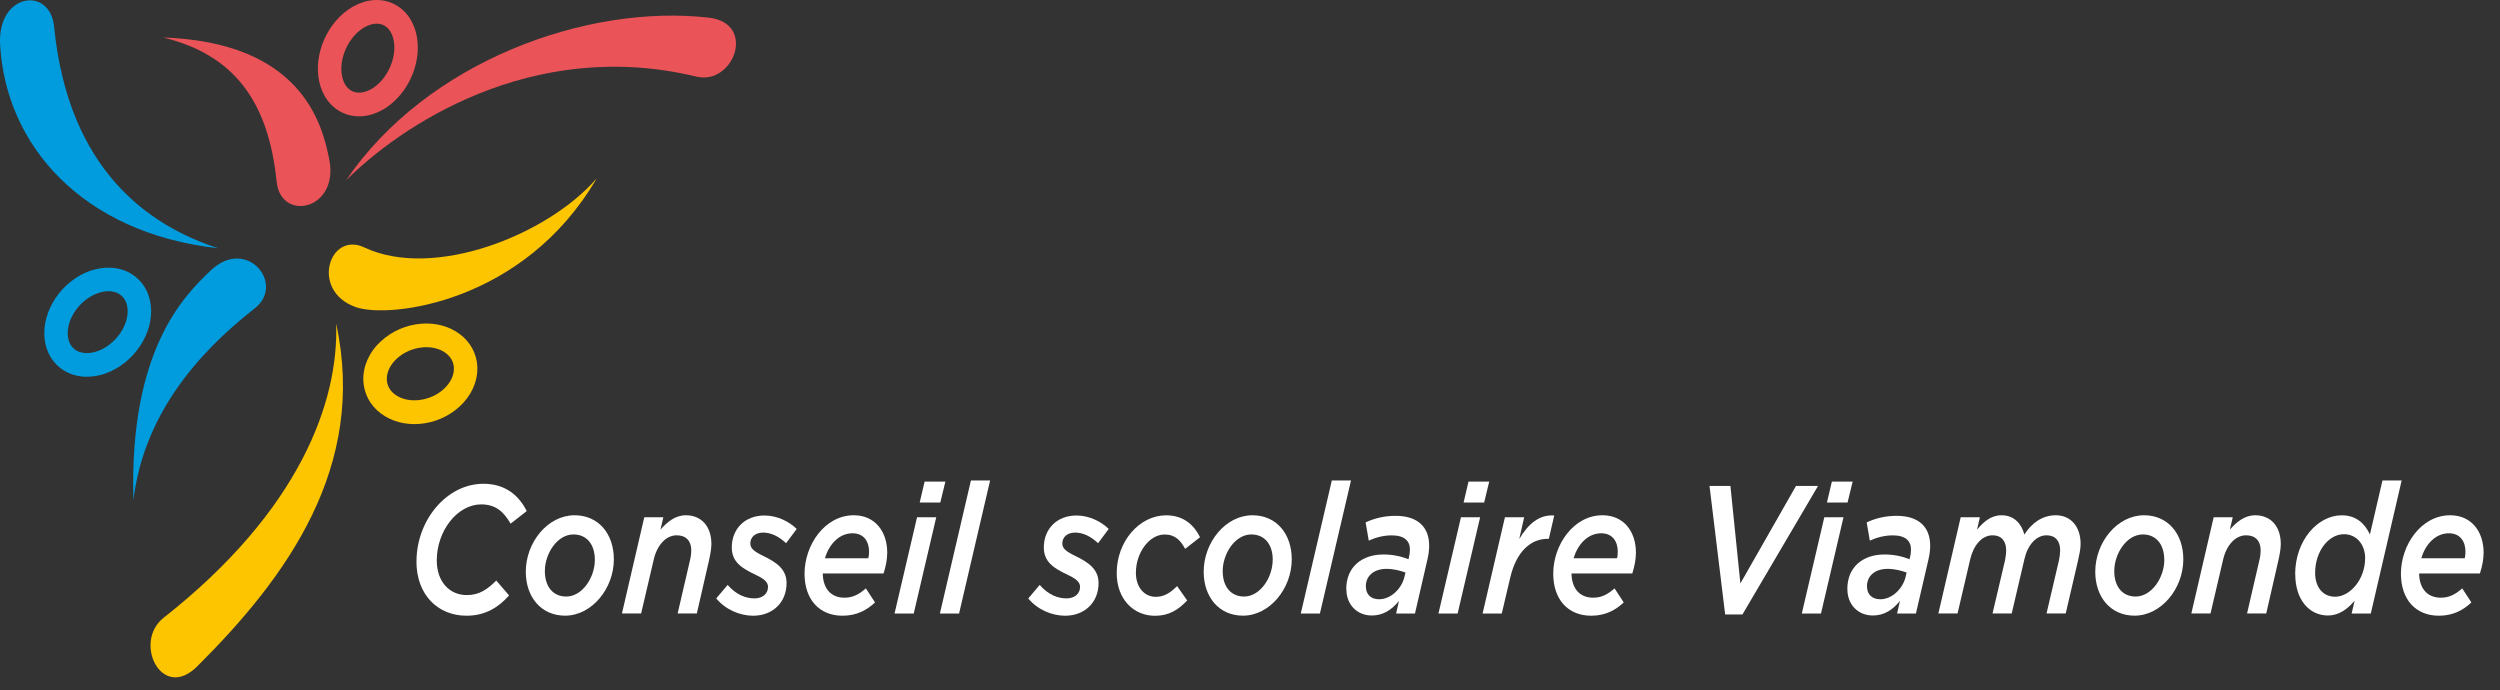 <svg width="192" height="53" viewBox="0 0 192 53" fill="none" xmlns="http://www.w3.org/2000/svg">
<rect x="0" y="0" width="192" height="53" fill="#333333" stroke="none"/>
<path d="M12.533 2.879C17.951 4.197 20.616 7.764 21.245 13.945C21.561 17.077 26.047 16.141 25.29 12.259C24.745 9.441 23.096 3.247 12.533 2.879Z" fill="#EA5357"/>
<path d="M26.578 13.847C30.637 9.792 40.751 2.813 53.477 5.883C56.353 6.579 58.13 1.783 54.441 1.357C45.069 0.284 32.787 4.707 26.578 13.847Z" fill="#EA5357"/>
<path d="M26.754 0.732C24.89 2.032 23.957 4.645 24.63 6.686C24.973 7.72 25.672 8.461 26.609 8.78C27.603 9.113 28.746 8.904 29.749 8.203C31.204 7.187 32.088 5.368 32.088 3.651C32.088 3.167 32.018 2.697 31.873 2.249C31.534 1.215 30.831 0.474 29.898 0.155C28.905 -0.178 27.757 0.031 26.759 0.732M27.176 7.054C26.789 6.921 26.499 6.597 26.341 6.114C25.923 4.845 26.583 3.065 27.783 2.227C28.315 1.854 28.878 1.73 29.327 1.881C29.714 2.009 30.004 2.338 30.162 2.821C30.58 4.09 29.92 5.87 28.724 6.708C28.192 7.081 27.629 7.205 27.181 7.054" fill="#EA5357"/>
<path d="M10.249 38.387C11.014 32.113 14.871 27.344 19.567 23.679C21.946 21.82 18.947 18.137 16.177 20.777C14.167 22.694 9.915 26.842 10.245 38.387" fill="#009CDE"/>
<path d="M16.763 19.069C11.446 17.339 5.25 13.093 4.155 2.049C3.847 -1.083 -0.207 -0.542 0.008 3.42C0.426 11.101 6.253 17.893 16.763 19.069Z" fill="#009CDE"/>
<path d="M7.255 20.697C5.082 21.283 3.389 23.444 3.402 25.613C3.407 26.714 3.851 27.659 4.643 28.271C5.474 28.91 6.608 29.101 7.756 28.79C9.928 28.204 11.621 26.044 11.608 23.879C11.599 22.778 11.16 21.833 10.364 21.221C9.533 20.582 8.398 20.391 7.25 20.702M5.733 26.825C5.386 26.558 5.201 26.133 5.201 25.6C5.192 24.26 6.344 22.823 7.716 22.45C8.328 22.286 8.882 22.357 9.269 22.659C9.616 22.925 9.801 23.346 9.805 23.883C9.814 25.218 8.657 26.66 7.285 27.033C6.67 27.197 6.12 27.122 5.729 26.825" fill="#009CDE"/>
<path d="M45.829 13.696C42.052 18.053 33.301 21.514 27.98 19.003C25.284 17.729 23.798 22.343 27.325 23.586C29.884 24.491 40.253 23.284 45.829 13.692" fill="#FDC400"/>
<path d="M25.816 24.846C26.023 30.782 23.077 39.181 12.567 47.443C10.192 49.311 12.417 53.889 15.135 51.188C22.035 44.324 28.209 35.849 25.816 24.85" fill="#FDC400"/>
<path d="M29.256 26.204C28.346 27.042 27.853 28.16 27.906 29.256C27.955 30.246 28.425 31.128 29.239 31.745C30.932 33.028 33.596 32.792 35.307 31.213C36.173 30.41 36.662 29.367 36.662 28.32C36.662 28.267 36.662 28.213 36.662 28.16C36.613 27.171 36.138 26.288 35.329 25.671C33.636 24.389 30.976 24.624 29.261 26.204M30.325 30.29C29.942 30.002 29.731 29.611 29.709 29.167C29.683 28.608 29.96 28.018 30.474 27.544C31.53 26.567 33.258 26.372 34.243 27.122C34.626 27.41 34.837 27.796 34.859 28.244C34.885 28.804 34.608 29.394 34.093 29.868C33.038 30.845 31.314 31.035 30.325 30.29Z" fill="#FDC400"/>
<path d="M31.987 43.117C31.987 39.967 34.287 37.154 37.132 37.154C38.737 37.154 39.819 37.979 40.452 39.252L39.212 40.219C38.702 39.323 38.082 38.737 36.96 38.737C35.135 38.737 33.544 40.752 33.544 43.046C33.544 44.656 34.507 45.703 35.852 45.703C36.815 45.703 37.444 45.255 38.112 44.585L39.097 45.73C38.297 46.626 37.299 47.287 35.826 47.287C33.636 47.287 31.982 45.69 31.982 43.117" fill="white"/>
<path d="M40.381 43.911C40.381 41.657 42.061 39.572 44.127 39.572C45.966 39.572 47.144 41 47.144 42.957C47.144 45.211 45.442 47.283 43.398 47.283C41.559 47.283 40.381 45.854 40.381 43.907M45.684 43.002C45.684 41.755 45.016 41.045 44.044 41.045C42.778 41.045 41.845 42.54 41.845 43.858C41.845 45.105 42.514 45.814 43.486 45.814C44.726 45.814 45.684 44.346 45.684 43.002Z" fill="white"/>
<path d="M49.472 39.727H50.945L50.725 40.676C51.235 40.091 51.855 39.572 52.673 39.572C53.865 39.572 54.635 40.424 54.635 41.781C54.635 42.172 54.538 42.651 54.441 43.086L53.517 47.114H52.044L52.994 43.015C53.056 42.775 53.091 42.482 53.091 42.274C53.091 41.533 52.678 41.111 51.974 41.111C51.147 41.111 50.466 41.866 50.211 42.957L49.239 47.114H47.766L49.481 39.723L49.472 39.727Z" fill="white"/>
<path d="M55.008 45.956L55.883 44.923C56.565 45.708 57.308 45.956 57.95 45.956C58.535 45.956 58.984 45.619 58.984 45.074C58.984 44.71 58.693 44.457 58.047 44.151C56.978 43.645 56.2 43.17 56.2 42.039C56.2 40.654 57.172 39.59 58.715 39.59C59.727 39.59 60.65 40.091 61.187 40.623L60.373 41.715C59.788 41.182 59.208 40.903 58.61 40.903C57.977 40.903 57.625 41.267 57.625 41.742C57.625 42.119 57.915 42.358 58.645 42.709C59.617 43.183 60.408 43.703 60.408 44.781C60.408 46.307 59.3 47.288 57.84 47.288C56.868 47.288 55.747 46.853 55.004 45.956" fill="white"/>
<path d="M64.859 45.903C65.478 45.903 65.954 45.663 66.499 45.189L67.202 46.267C66.596 46.839 65.817 47.287 64.709 47.287C62.924 47.287 61.789 46.041 61.789 44.053C61.789 41.87 63.333 39.572 65.571 39.572C67.211 39.572 68.139 40.832 68.139 42.442C68.139 42.962 68.029 43.507 67.858 44.04H63.188C63.201 45.144 63.772 45.903 64.854 45.903M66.683 42.877C66.719 42.766 66.745 42.584 66.745 42.371C66.745 41.604 66.358 40.956 65.47 40.956C64.472 40.956 63.68 41.768 63.355 42.873H66.688L66.683 42.877Z" fill="white"/>
<path d="M70.429 39.727H71.903L70.174 47.119H68.701L70.429 39.727ZM71.014 36.985H72.606L72.215 38.596H70.632L71.01 36.985H71.014Z" fill="white"/>
<path d="M74.567 36.901H76.04L73.657 47.119H72.184L74.567 36.901Z" fill="white"/>
<path d="M78.974 45.956L79.849 44.923C80.53 45.708 81.273 45.956 81.916 45.956C82.5 45.956 82.949 45.619 82.949 45.074C82.949 44.71 82.659 44.457 82.012 44.151C80.939 43.645 80.165 43.17 80.165 42.039C80.165 40.654 81.137 39.59 82.681 39.59C83.692 39.59 84.616 40.091 85.148 40.623L84.334 41.715C83.754 41.182 83.169 40.903 82.571 40.903C81.938 40.903 81.586 41.267 81.586 41.742C81.586 42.119 81.876 42.358 82.606 42.709C83.578 43.183 84.369 43.703 84.369 44.781C84.369 46.307 83.261 47.288 81.801 47.288C80.829 47.288 79.708 46.853 78.965 45.956" fill="white"/>
<path d="M85.764 44C85.764 41.577 87.514 39.576 89.559 39.576C90.935 39.576 91.722 40.361 92.162 41.258L91.019 42.154C90.68 41.524 90.267 41.049 89.44 41.049C88.283 41.049 87.237 42.42 87.237 43.991C87.237 45.153 87.927 45.837 88.758 45.837C89.405 45.837 89.888 45.53 90.399 45.011L91.177 46.116C90.508 46.817 89.792 47.292 88.706 47.292C87.052 47.292 85.764 46.019 85.764 44.004" fill="white"/>
<path d="M92.443 43.911C92.443 41.657 94.123 39.572 96.19 39.572C98.028 39.572 99.207 41 99.207 42.957C99.207 45.211 97.505 47.283 95.46 47.283C93.622 47.283 92.443 45.854 92.443 43.907M97.747 43.002C97.747 41.755 97.078 41.045 96.106 41.045C94.84 41.045 93.903 42.54 93.903 43.858C93.903 45.105 94.572 45.814 95.544 45.814C96.784 45.814 97.742 44.346 97.742 43.002" fill="white"/>
<path d="M102.284 36.901H103.757L101.369 47.119H99.9L102.284 36.901Z" fill="white"/>
<path d="M103.393 45.242C103.393 43.534 104.597 42.584 106.251 42.584C106.955 42.584 107.601 42.722 108.173 42.948L108.208 42.793C108.256 42.567 108.283 42.429 108.283 42.207C108.283 41.551 107.869 41.116 106.884 41.116C106.242 41.116 105.631 41.285 105.121 41.52L104.879 40.122C105.534 39.811 106.304 39.616 107.179 39.616C108.872 39.616 109.76 40.468 109.76 41.91C109.76 42.261 109.712 42.598 109.628 42.962L108.67 47.119H107.223L107.438 46.152C106.88 46.835 106.233 47.27 105.358 47.27C104.25 47.27 103.401 46.471 103.401 45.242M107.865 44.293L107.94 43.969C107.539 43.831 107.051 43.689 106.48 43.689C105.495 43.689 104.897 44.248 104.897 45.016C104.897 45.659 105.283 46.023 105.917 46.023C106.827 46.023 107.658 45.198 107.865 44.288" fill="white"/>
<path d="M112.201 39.727H113.674L111.946 47.119H110.473L112.201 39.727ZM112.781 36.985H114.373L113.982 38.596H112.403L112.781 36.985Z" fill="white"/>
<path d="M115.583 39.727H117.056L116.678 41.395C117.381 40.219 118.221 39.505 119.365 39.59L118.951 41.382H118.863C117.575 41.382 116.458 42.331 115.983 44.377L115.336 47.119H113.863L115.578 39.727H115.583Z" fill="white"/>
<path d="M122.359 45.903C122.979 45.903 123.453 45.663 123.999 45.189L124.702 46.267C124.096 46.839 123.317 47.287 122.209 47.287C120.419 47.287 119.289 46.041 119.289 44.053C119.289 41.87 120.833 39.572 123.071 39.572C124.716 39.572 125.639 40.832 125.639 42.442C125.639 42.962 125.529 43.507 125.362 44.04H120.692C120.705 45.144 121.277 45.903 122.359 45.903ZM124.183 42.877C124.223 42.766 124.245 42.584 124.245 42.371C124.245 41.604 123.858 40.956 122.97 40.956C121.972 40.956 121.18 41.768 120.855 42.873H124.188L124.183 42.877Z" fill="white"/>
<path d="M131.291 37.322H132.896L133.661 44.807L137.931 37.322H139.624L133.82 47.19H132.492L131.291 37.322Z" fill="white"/>
<path d="M140.107 39.727H141.58L139.852 47.119H138.379L140.107 39.727ZM140.692 36.985H142.284L141.892 38.596H140.309L140.688 36.985H140.692Z" fill="white"/>
<path d="M141.875 45.242C141.875 43.534 143.08 42.584 144.733 42.584C145.441 42.584 146.083 42.722 146.655 42.948L146.69 42.793C146.739 42.567 146.765 42.429 146.765 42.207C146.765 41.551 146.352 41.116 145.367 41.116C144.725 41.116 144.113 41.285 143.603 41.52L143.361 40.122C144.017 39.811 144.782 39.616 145.661 39.616C147.354 39.616 148.238 40.468 148.238 41.91C148.238 42.261 148.19 42.598 148.106 42.962L147.143 47.119H145.696L145.916 46.152C145.358 46.835 144.711 47.27 143.836 47.27C142.728 47.27 141.879 46.471 141.879 45.242M146.352 44.293L146.426 43.969C146.026 43.831 145.538 43.689 144.966 43.689C143.981 43.689 143.383 44.248 143.383 45.016C143.383 45.659 143.775 46.023 144.408 46.023C145.318 46.023 146.145 45.198 146.356 44.288" fill="white"/>
<path d="M150.582 39.727H152.055L151.835 40.676C152.346 40.073 152.904 39.572 153.722 39.572C154.672 39.572 155.252 40.215 155.472 41.054C156.031 40.171 156.849 39.572 157.882 39.572C159.039 39.572 159.791 40.441 159.791 41.781C159.791 42.172 159.681 42.651 159.584 43.086L158.647 47.114H157.174L158.133 43.015C158.181 42.775 158.221 42.482 158.221 42.274C158.221 41.533 157.842 41.111 157.174 41.111C156.374 41.111 155.714 41.866 155.472 42.957L154.5 47.114H153.027L153.99 43.015C154.039 42.775 154.074 42.482 154.074 42.274C154.074 41.533 153.696 41.111 153.027 41.111C152.214 41.111 151.567 41.866 151.312 42.957L150.34 47.114H148.867L150.582 39.723V39.727Z" fill="white"/>
<path d="M160.916 43.911C160.916 41.657 162.596 39.572 164.663 39.572C166.501 39.572 167.679 41 167.679 42.957C167.679 45.211 165.978 47.283 163.933 47.283C162.095 47.283 160.916 45.854 160.916 43.907M166.215 43.002C166.215 41.755 165.547 41.045 164.575 41.045C163.308 41.045 162.376 42.54 162.376 43.858C162.376 45.105 163.044 45.814 164.016 45.814C165.256 45.814 166.219 44.346 166.219 43.002" fill="white"/>
<path d="M170.001 39.727H171.474L171.254 40.676C171.765 40.091 172.385 39.572 173.202 39.572C174.394 39.572 175.164 40.424 175.164 41.781C175.164 42.172 175.067 42.651 174.97 43.086L174.047 47.114H172.574L173.524 43.015C173.585 42.775 173.62 42.482 173.62 42.274C173.62 41.533 173.207 41.111 172.503 41.111C171.677 41.111 170.995 41.866 170.74 42.957L169.768 47.114H168.295L170.01 39.723L170.001 39.727Z" fill="white"/>
<path d="M176.268 44.111C176.268 41.493 178.009 39.576 179.843 39.576C180.973 39.576 181.619 40.22 182.011 41.045L182.974 36.901H184.447L182.077 47.119H180.603L180.837 46.138C180.252 46.808 179.618 47.27 178.783 47.27C177.358 47.27 176.276 46.067 176.276 44.106M181.646 42.891C181.646 41.812 180.977 41.027 180.019 41.027C178.827 41.027 177.802 42.345 177.802 43.995C177.802 45.114 178.409 45.828 179.333 45.828C180.511 45.828 181.641 44.457 181.641 42.886" fill="white"/>
<path d="M187.46 45.903C188.08 45.903 188.555 45.663 189.1 45.189L189.804 46.267C189.197 46.839 188.419 47.287 187.311 47.287C185.521 47.287 184.391 46.041 184.391 44.053C184.391 41.87 185.934 39.572 188.172 39.572C189.813 39.572 190.741 40.832 190.741 42.442C190.741 42.962 190.631 43.507 190.459 44.04H185.789C185.802 45.144 186.374 45.903 187.456 45.903M189.285 42.877C189.325 42.766 189.347 42.584 189.347 42.371C189.347 41.604 188.96 40.956 188.071 40.956C187.073 40.956 186.282 41.768 185.956 42.873H189.289L189.285 42.877Z" fill="white"/>
</svg>
